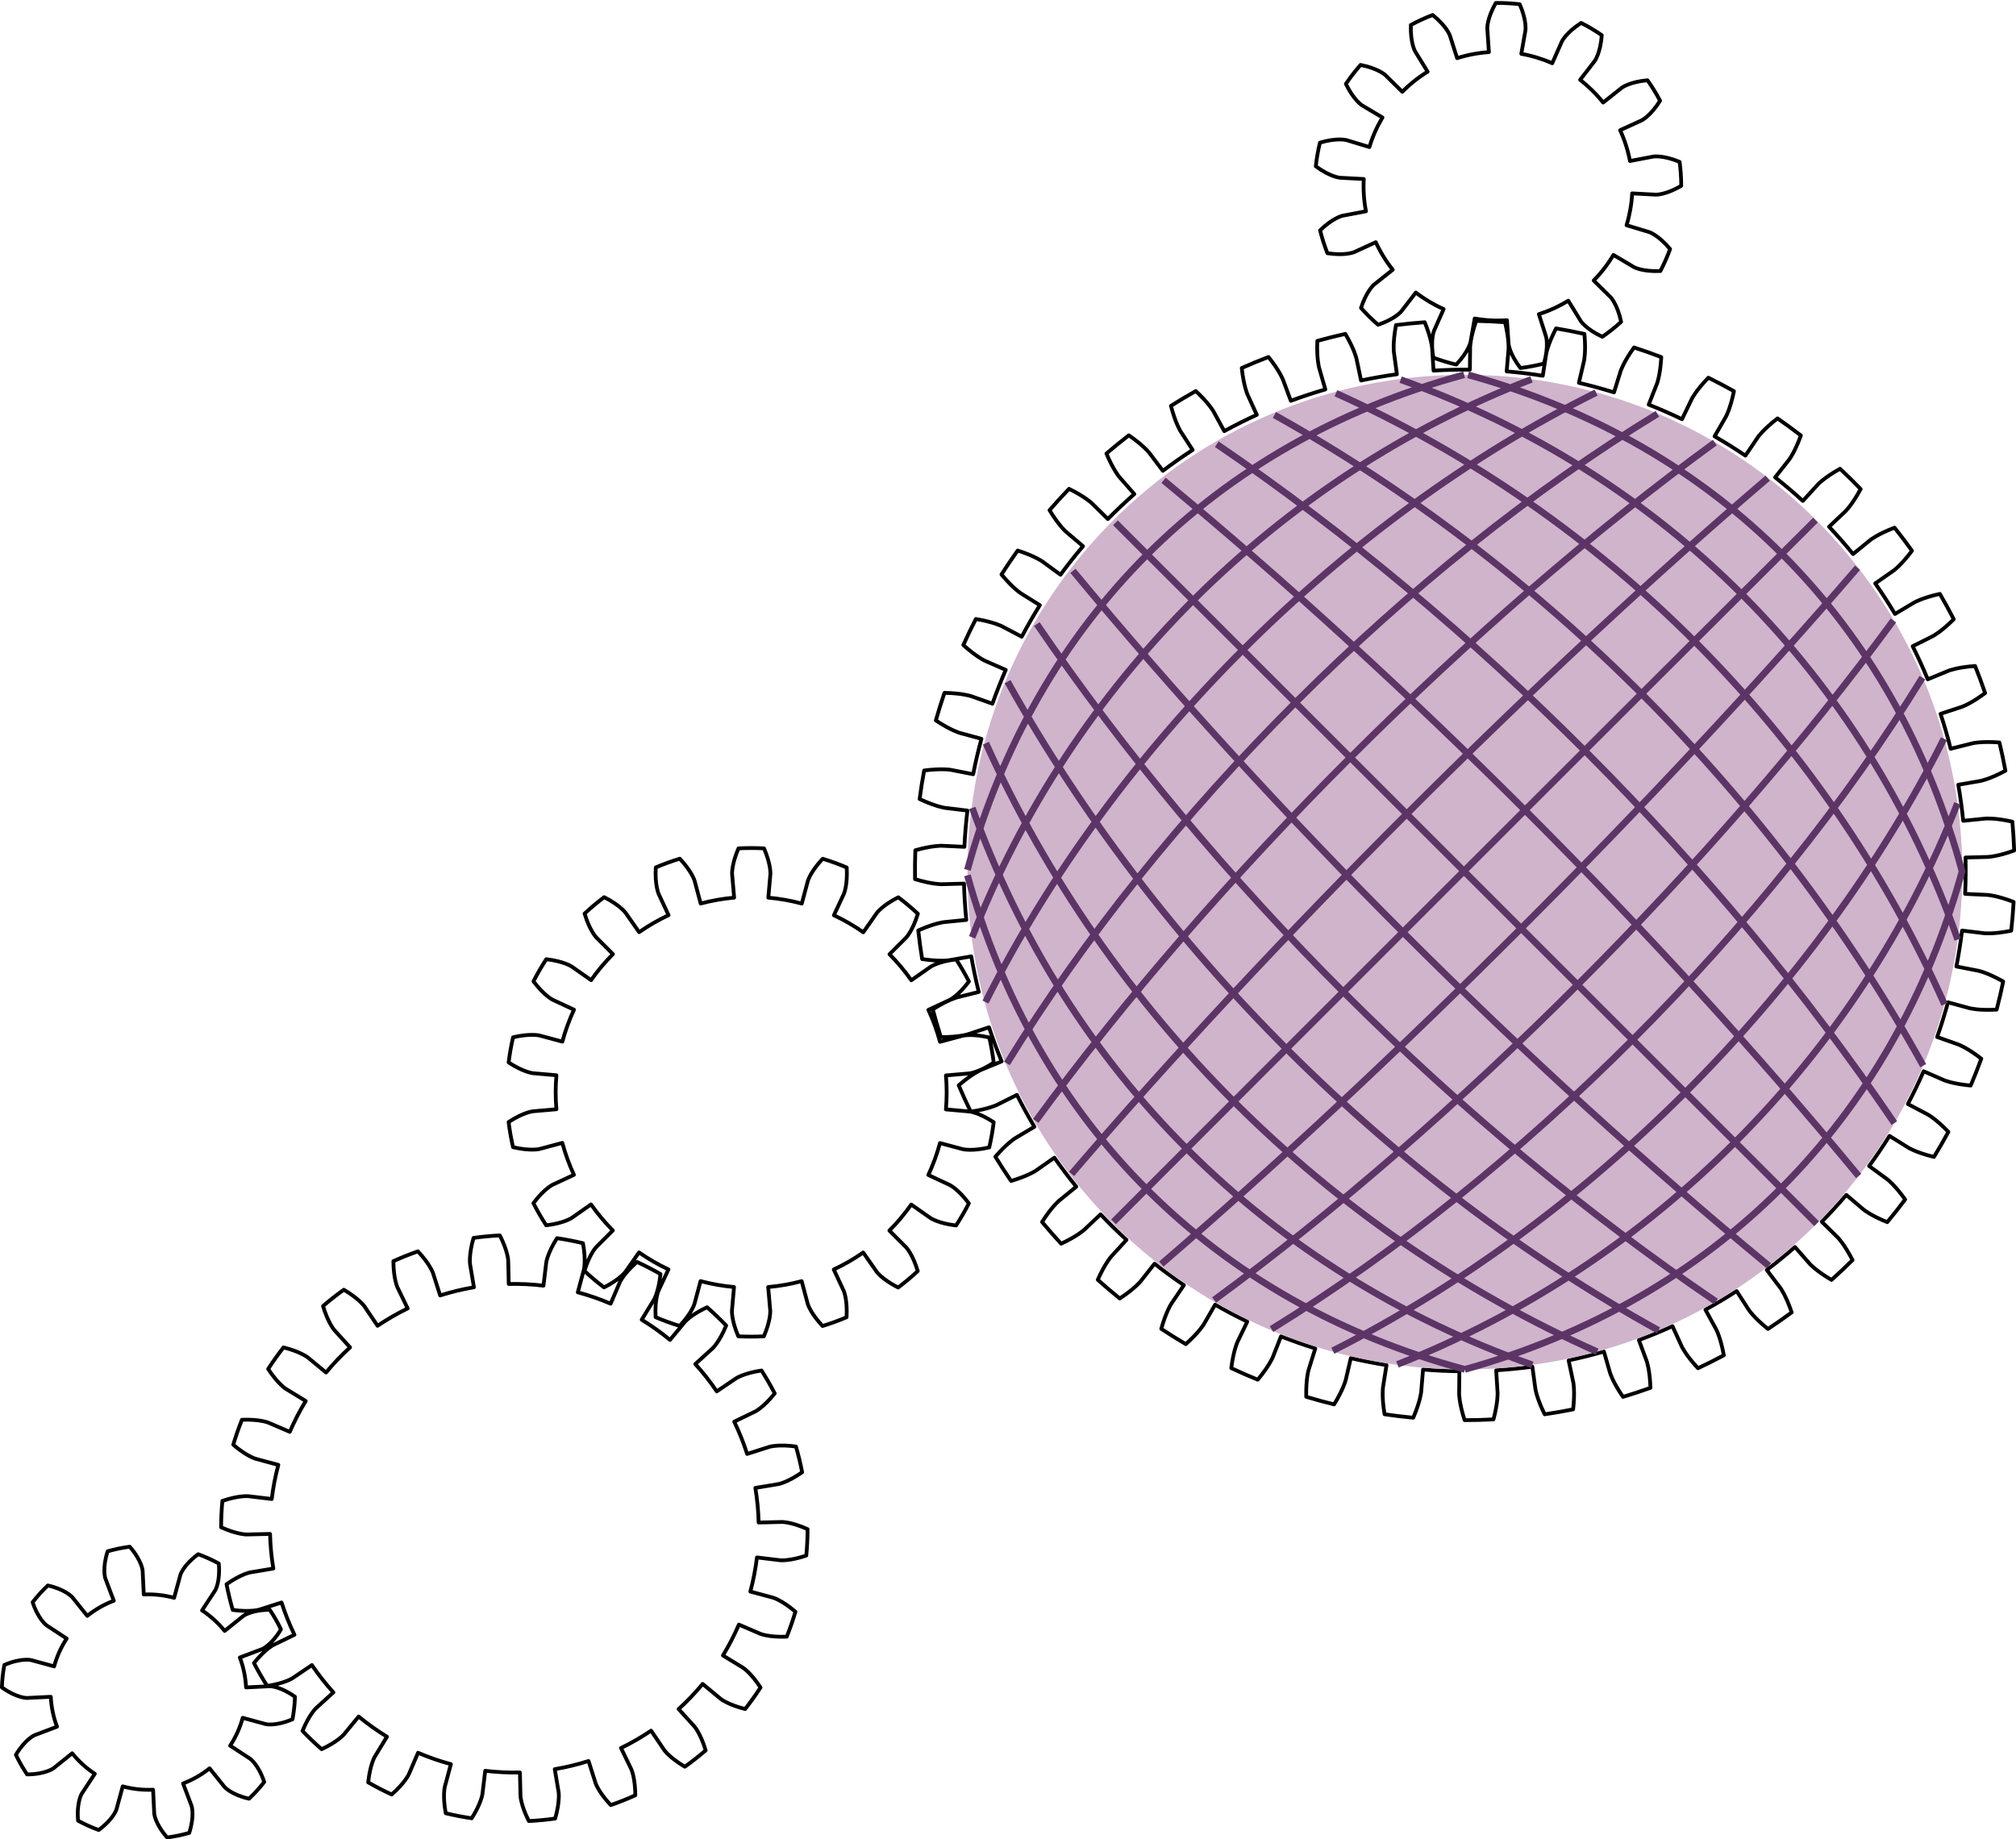 <?xml version="1.0" encoding="UTF-8" standalone="no"?>
<!-- Created with Inkscape (http://www.inkscape.org/) -->
<svg
    xmlns:inkscape="http://www.inkscape.org/namespaces/inkscape"
    xmlns:rdf="http://www.w3.org/1999/02/22-rdf-syntax-ns#"
    xmlns="http://www.w3.org/2000/svg"
    xmlns:cc="http://creativecommons.org/ns#"
    xmlns:dc="http://purl.org/dc/elements/1.1/"
    xmlns:sodipodi="http://sodipodi.sourceforge.net/DTD/sodipodi-0.dtd"
    xmlns:svg="http://www.w3.org/2000/svg"
    xmlns:ns1="http://sozi.baierouge.fr"
    xmlns:xlink="http://www.w3.org/1999/xlink"
    id="svg2921"
    sodipodi:docname="New document 2"
    viewBox="0 0 399.87 364.92"
    version="1.1"
    inkscape:version="0.47 r22583"
  >
  <sodipodi:namedview
      id="base"
      bordercolor="#666666"
      inkscape:pageshadow="2"
      inkscape:window-y="47"
      pagecolor="#ffffff"
      inkscape:window-height="464"
      inkscape:window-maximized="0"
      inkscape:zoom="0.35"
      inkscape:window-x="3"
      showgrid="false"
      borderopacity="1.0"
      inkscape:current-layer="layer1"
      inkscape:cx="329.22259"
      inkscape:cy="271.03349"
      inkscape:window-width="613"
      inkscape:pageopacity="0.0"
      inkscape:document-units="px"
  />
  <g
      id="layer1"
      inkscape:label="Layer 1"
      inkscape:groupmode="layer"
      transform="translate(-45.777 -667.04)"
    >
    <path
        id="path34"
        style="stroke-linejoin:round;stroke:#000000;stroke-linecap:round;stroke-miterlimit:5;stroke-width:.75;fill:none"
        d="m51.104 1003.9s-2.005 0.026-4.952-2.093c0.048-1.494 0.211-2.985 0.488-4.454 3.336-1.431 5.288-0.971 5.288-0.971l4.587 1.252c0.534-1.956 1.377-3.827 2.488-5.522l-3.977-2.606s-1.637-1.158-2.776-4.604c0.917-1.181 1.925-2.291 3.013-3.317 3.539 0.803 4.849 2.322 4.849 2.322l2.975 3.709c1.581-1.268 3.363-2.287 5.259-3.005l-1.685-4.446s-0.644-1.899 0.461-5.356c1.436-0.416 2.904-0.722 4.387-0.912 2.391 2.73 2.558 4.729 2.558 4.729l0.227 4.749c2.025-0.097 4.065 0.127 6.021 0.66l1.25-4.587s0.595-1.915 3.521-4.063c1.406 0.507 2.773 1.123 4.085 1.841 0.33 3.614-0.71 5.329-0.71 5.329l-2.608 3.975c1.695 1.112 3.214 2.492 4.483 4.073l3.707-2.977s1.607-1.199 5.237-1.217c0.84 1.237 1.584 2.539 2.223 3.89-1.858 3.118-3.707 3.894-3.707 3.894l-4.447 1.683c0.718 1.896 1.136 3.905 1.233 5.93l4.749-0.229s2.005-0.026 4.952 2.093c-0.048 1.494-0.211 2.985-0.488 4.454-3.336 1.431-5.288 0.971-5.288 0.971l-4.587-1.252c-0.534 1.956-1.377 3.827-2.488 5.522l3.977 2.606s1.637 1.158 2.776 4.604c-0.917 1.181-1.925 2.291-3.013 3.317-3.539-0.803-4.849-2.322-4.849-2.322l-2.975-3.709c-1.581 1.268-3.363 2.287-5.259 3.005l1.685 4.446s0.644 1.899-0.461 5.356c-1.436 0.416-2.904 0.722-4.387 0.912-2.391-2.73-2.558-4.729-2.558-4.729l-0.227-4.749c-2.025 0.097-4.065-0.127-6.021-0.66l-1.25 4.587s-0.595 1.915-3.521 4.063c-1.406-0.507-2.773-1.123-4.085-1.841-0.33-3.614 0.71-5.329 0.71-5.329l2.608-3.975c-1.695-1.112-3.214-2.492-4.483-4.073l-3.707 2.977s-1.607 1.199-5.237 1.217c-0.84-1.237-1.584-2.539-2.223-3.89 1.858-3.118 3.707-3.894 3.707-3.894l4.447-1.683c-0.718-1.896-1.136-3.905-1.233-5.93l-4.749 0.229m142.03-6.01s1.567 0.98 3.49 3.936c-0.95 1.468-1.966 2.893-3.044 4.269-3.421-0.855-4.859-2.017-4.859-2.017l-3.578-2.96c-1.466 1.772-3.058 3.44-4.761 4.986l3.122 3.438s1.227 1.382 2.239 4.76c-1.325 1.141-2.701 2.222-4.124 3.239-3.042-1.784-4.094-3.304-4.094-3.304l-2.599-3.848c-1.906 1.287-3.903 2.439-5.972 3.443l2.027 4.178s0.788 1.672 0.808 5.198c-1.593 0.721-3.218 1.371-4.869 1.946-2.416-2.569-2.997-4.323-2.997-4.323l-1.41-4.425c-2.191 0.698-4.432 1.24-6.7 1.621l0.768 4.58s0.285 1.826-0.69 5.215c-1.731 0.243-3.474 0.409-5.22 0.495-1.595-3.145-1.658-4.992-1.658-4.992l-0.106-4.643c-2.299 0.053-4.602-0.059-6.886-0.333l-0.553 4.611s-0.241 1.833-2.131 4.809c-1.73-0.254-3.448-0.587-5.148-0.996-0.644-3.467-0.184-5.257-0.184-5.257l1.206-4.485c-2.221-0.597-4.399-1.353-6.513-2.259l-1.83 4.268s-0.747 1.69-3.4 4.014c-1.588-0.731-3.143-1.534-4.659-2.406 0.359-3.508 1.305-5.096 1.305-5.096l2.42-3.963c-1.963-1.199-3.84-2.537-5.613-4.002l-2.958 3.58s-1.193 1.411-4.393 2.894c-1.318-1.149-2.584-2.358-3.792-3.621 1.333-3.265 2.688-4.522 2.688-4.522l3.439-3.121c-1.546-1.703-2.97-3.516-4.258-5.422l-3.847 2.601s-1.542 1.018-5.03 1.539c-0.941-1.474-1.815-2.99-2.619-4.543 2.199-2.757 3.853-3.582 3.853-3.582l4.179-2.025c-1.003-2.07-1.859-4.211-2.558-6.402l-4.424 1.412s-1.767 0.542-5.26 0.059c-0.487-1.679-0.899-3.38-1.233-5.096 2.886-2.026 4.706-2.351 4.706-2.351l4.58-0.766c-0.379-2.268-0.597-4.564-0.651-6.863l-4.643 0.108s-1.848 0.023-5.064-1.425c0.005-1.748 0.09-3.497 0.253-5.237 3.34-1.131 5.178-0.93 5.178-0.93l4.611 0.555c0.275-2.283 0.713-4.547 1.309-6.768l-4.485-1.204s-1.78-0.499-4.457-2.794c0.498-1.676 1.071-3.33 1.718-4.954 3.523-0.144 5.23 0.566 5.23 0.566l4.267 1.832c0.907-2.113 1.965-4.162 3.163-6.125l-3.964-2.419s-1.567-0.98-3.49-3.936c0.95-1.468 1.966-2.893 3.044-4.269 3.421 0.855 4.859 2.017 4.859 2.017l3.578 2.96c1.466-1.772 3.058-3.44 4.761-4.986l-3.122-3.438s-1.227-1.382-2.239-4.76c1.325-1.141 2.701-2.222 4.124-3.239 3.042 1.784 4.094 3.304 4.094 3.304l2.599 3.848c1.906-1.287 3.903-2.439 5.972-3.443l-2.027-4.178s-0.788-1.672-0.808-5.198c1.593-0.721 3.218-1.371 4.869-1.946 2.416 2.569 2.997 4.323 2.997 4.323l1.41 4.425c2.191-0.698 4.432-1.24 6.7-1.621l-0.768-4.58s-0.285-1.826 0.69-5.215c1.731-0.243 3.474-0.409 5.22-0.495 1.595 3.145 1.658 4.992 1.658 4.992l0.106 4.643c2.299-0.053 4.602 0.059 6.886 0.333l0.553-4.611s0.241-1.833 2.131-4.809c1.73 0.254 3.448 0.587 5.148 0.996 0.644 3.467 0.184 5.257 0.184 5.257l-1.206 4.484c2.221 0.597 4.399 1.353 6.513 2.259l1.83-4.268s0.747-1.69 3.4-4.014c1.588 0.731 3.143 1.534 4.659 2.406-0.359 3.508-1.305 5.096-1.305 5.096l-2.42 3.963c1.963 1.199 3.84 2.537 5.613 4.002l2.958-3.58s1.193-1.411 4.393-2.894c1.318 1.149 2.584 2.358 3.792 3.621-1.333 3.265-2.688 4.522-2.688 4.522l-3.439 3.121c1.546 1.703 2.97 3.516 4.258 5.422l3.847-2.601s1.542-1.018 5.03-1.539c0.941 1.474 1.815 2.99 2.619 4.543-2.199 2.757-3.853 3.582-3.853 3.582l-4.179 2.025c1.003 2.07 1.859 4.211 2.558 6.402l4.424-1.412s1.767-0.542 5.26-0.059c0.487 1.679 0.899 3.38 1.233 5.096-2.886 2.026-4.706 2.351-4.706 2.351l-4.58 0.766c0.379 2.268 0.597 4.564 0.651 6.863l4.643-0.108s1.848-0.023 5.064 1.425c-0.006 1.748-0.09 3.497-0.253 5.237-3.34 1.131-5.178 0.93-5.178 0.93l-4.611-0.555c-0.275 2.283-0.713 4.547-1.309 6.768l4.485 1.204s1.78 0.499 4.457 2.794c-0.498 1.676-1.071 3.33-1.718 4.954-3.523 0.144-5.23-0.566-5.23-0.566l-4.267-1.832c-0.907 2.113-1.965 4.162-3.163 6.125l3.964 2.419m-40.34-102.9s-1.814 0.457-5.254-0.357c-0.38-1.648-0.673-3.315-0.879-4.993 2.955-1.939 4.816-2.129 4.816-2.129l4.663-0.405c-0.195-2.242-0.194-4.5 0.002-6.742l-4.663-0.409s-1.861-0.191-4.815-2.132c0.207-1.678 0.501-3.345 0.882-4.993 3.44-0.811 5.254-0.353 5.254-0.353l4.521 1.214c0.584-2.173 1.357-4.295 2.308-6.334l-4.242-1.979s-1.684-0.816-3.795-3.65c0.768-1.506 1.615-2.972 2.537-4.39 3.51 0.414 5.058 1.465 5.058 1.465l3.833 2.687c1.292-1.842 2.744-3.572 4.335-5.163l-3.309-3.31s-1.303-1.343-2.318-4.728c1.237-1.153 2.534-2.24 3.885-3.258 3.157 1.59 4.252 3.107 4.252 3.107l2.683 3.836c1.844-1.29 3.8-2.418 5.84-3.369l-1.978-4.242s-0.765-1.707-0.561-5.236c1.557-0.66 3.148-1.239 4.765-1.732 2.423 2.574 2.933 4.374 2.933 4.374l1.209 4.522c2.174-0.581 4.398-0.972 6.639-1.168l-0.407-4.663s-0.135-1.866 1.264-5.112c1.688-0.088 3.382-0.087 5.07 0.002 1.396 3.247 1.26 5.113 1.26 5.113l-0.411 4.663c2.241 0.197 4.465 0.59 6.639 1.173l1.212-4.521s0.511-1.8 2.936-4.372c1.617 0.495 3.208 1.075 4.764 1.736 0.202 3.529-0.565 5.236-0.565 5.236l-1.981 4.241c2.039 0.952 3.994 2.082 5.837 3.373l2.685-3.834s1.096-1.516 4.254-3.104c1.35 1.018 2.647 2.107 3.883 3.26-1.018 3.385-2.321 4.727-2.321 4.727l-3.312 3.308c1.59 1.592 3.041 3.323 4.332 5.166l3.835-2.684s1.549-1.05 5.059-1.462c0.92 1.418 1.766 2.885 2.534 4.392-2.114 2.833-3.798 3.648-3.798 3.648l-4.243 1.976c0.95 2.04 1.721 4.162 2.304 6.336l4.521-1.211s1.814-0.457 5.254 0.357c0.38 1.648 0.673 3.315 0.879 4.993-2.955 1.939-4.816 2.129-4.816 2.129l-4.663 0.405c0.195 2.242 0.194 4.5-0.002 6.742l4.663 0.409s1.861 0.191 4.815 2.132c-0.207 1.678-0.501 3.345-0.882 4.993-3.44 0.811-5.254 0.353-5.254 0.353l-4.521-1.214c-0.584 2.173-1.357 4.295-2.308 6.334l4.242 1.979s1.684 0.816 3.795 3.65c-0.768 1.506-1.615 2.972-2.537 4.39-3.51-0.414-5.058-1.465-5.058-1.465l-3.833-2.687c-1.292 1.842-2.744 3.572-4.335 5.163l3.309 3.31s1.303 1.343 2.318 4.728c-1.237 1.153-2.534 2.24-3.885 3.258-3.157-1.59-4.252-3.107-4.252-3.107l-2.683-3.836c-1.844 1.29-3.8 2.418-5.84 3.369l1.978 4.242s0.765 1.707 0.561 5.236c-1.557 0.66-3.148 1.239-4.765 1.732-2.423-2.574-2.933-4.374-2.933-4.374l-1.209-4.522c-2.174 0.581-4.398 0.972-6.639 1.168l0.407 4.663s0.135 1.866-1.264 5.112c-1.688 0.088-3.382 0.087-5.07-0.002-1.396-3.247-1.26-5.113-1.26-5.113l0.411-4.663c-2.241-0.197-4.465-0.59-6.639-1.173l-1.212 4.521s-0.511 1.8-2.936 4.372c-1.617-0.495-3.208-1.075-4.764-1.736-0.202-3.529 0.565-5.236 0.565-5.236l1.981-4.241c-2.039-0.952-3.994-2.082-5.837-3.373l-2.685 3.834s-1.096 1.516-4.254 3.104c-1.35-1.018-2.647-2.107-3.883-3.26 1.018-3.385 2.321-4.727 2.321-4.727l3.312-3.308c-1.59-1.592-3.041-3.323-4.332-5.166l-3.835 2.684s-1.549 1.05-5.059 1.462c-0.92-1.418-1.766-2.885-2.534-4.392 2.114-2.833 3.798-3.648 3.798-3.648l4.243-1.976c-0.95-2.04-1.721-4.162-2.304-6.336l-4.521 1.211m246.11 27.553s1.102 1.471 2.248 4.866c-1.536 1.136-3.103 2.232-4.697 3.286-2.797-2.24-3.801-3.779-3.801-3.779l-2.416-3.737c-2.02 1.305-4.087 2.538-6.196 3.693l2.138 3.903s0.876 1.615 1.515 5.142c-1.685 0.9-3.395 1.757-5.125 2.567-2.442-2.623-3.211-4.292-3.211-4.292l-1.846-4.049c-2.188 0.997-4.413 1.915-6.668 2.751l1.547 4.173s0.631 1.726 0.75 5.307c-1.799 0.645-3.614 1.244-5.444 1.794-2.033-2.951-2.552-4.714-2.552-4.714l-1.236-4.275c-2.31 0.668-4.645 1.252-6.998 1.751l0.923 4.353s0.373 1.799-0.03 5.36c-1.873 0.377-3.757 0.704-5.647 0.982-1.582-3.216-1.838-5.035-1.838-5.035l-0.601-4.409c-2.383 0.325-4.778 0.563-7.178 0.714l0.279 4.441s0.107 1.834-0.811 5.299c-1.908 0.1-3.819 0.15-5.73 0.149-1.097-3.412-1.085-5.249-1.085-5.249l0.048-4.45c-2.405-0.026-4.809-0.139-7.205-0.339l-0.37 4.435s-0.161 1.83-1.573 5.124c-1.903-0.179-3.8-0.408-5.691-0.687-0.589-3.535-0.309-5.351-0.309-5.351l0.695-4.396c-2.376-0.376-4.737-0.838-7.079-1.385l-1.012 4.334s-0.426 1.788-2.303 4.84c-1.856-0.454-3.7-0.957-5.53-1.508-0.068-3.583 0.473-5.339 0.473-5.339l1.328-4.247c-2.295-0.718-4.565-1.518-6.802-2.401l-1.632 4.14s-0.681 1.706-2.983 4.454c-1.77-0.72-3.522-1.486-5.252-2.297 0.455-3.555 1.245-5.213 1.245-5.213l1.932-4.009c-2.167-1.044-4.295-2.167-6.38-3.365l-2.218 3.858s-0.923 1.589-3.6 3.972c-1.647-0.97-3.268-1.982-4.861-3.037 0.968-3.451 1.991-4.977 1.991-4.977l2.495-3.685c-1.991-1.348-3.934-2.769-5.822-4.258l-2.756 3.494s-1.144 1.438-4.139 3.405c-1.488-1.199-2.944-2.437-4.367-3.713 1.46-3.273 2.695-4.634 2.695-4.634l3.005-3.282c-1.774-1.624-3.489-3.312-5.14-5.061l-3.235 3.056s-1.341 1.256-4.591 2.766c-1.298-1.403-2.558-2.84-3.78-4.309 1.921-3.026 3.341-4.192 3.341-4.192l3.451-2.81c-1.518-1.865-2.969-3.785-4.348-5.755l-3.646 2.552s-1.51 1.047-4.945 2.068c-1.079-1.577-2.117-3.182-3.112-4.814 2.341-2.714 3.915-3.661 3.915-3.661l3.823-2.277c-1.231-2.066-2.386-4.177-3.464-6.327l-3.978 1.994s-1.646 0.816-5.194 1.326c-0.838-1.717-1.632-3.457-2.378-5.215 2.711-2.344 4.407-3.052 4.407-3.052l4.114-1.696c-0.917-2.223-1.753-4.48-2.506-6.764l-4.226 1.394s-1.748 0.568-5.331 0.556c-0.579-1.821-1.111-3.657-1.594-5.506 3.023-1.924 4.804-2.378 4.804-2.378l4.317-1.079c-0.583-2.333-1.082-4.688-1.494-7.057l-4.384 0.763s-1.812 0.307-5.355-0.226c-0.308-1.886-0.567-3.78-0.775-5.679 3.271-1.464 5.099-1.653 5.099-1.653l4.428-0.439c-0.237-2.393-0.388-4.795-0.451-7.199l-4.449 0.117s-1.837 0.04-5.265-1.004c-0.03-1.911-0.01-3.822 0.06-5.732 3.45-0.972 5.285-0.893 5.285-0.893l4.445 0.21c0.114-2.402 0.314-4.801 0.602-7.188l-4.418-0.532s-1.823-0.228-5.063-1.76c0.248-1.895 0.546-3.783 0.894-5.662 3.554-0.459 5.359-0.114 5.359-0.114l4.367 0.855c0.462-2.36 1.01-4.704 1.642-7.024l-4.294-1.17s-1.771-0.491-4.753-2.478c0.522-1.838 1.091-3.663 1.709-5.471 3.583 0.063 5.319 0.668 5.319 0.668l4.196 1.482c0.801-2.268 1.684-4.506 2.647-6.71l-4.078-1.782s-1.681-0.743-4.342-3.144c0.784-1.743 1.613-3.465 2.487-5.164 3.536 0.584 5.165 1.435 5.165 1.435l3.936 2.077c1.123-2.127 2.322-4.213 3.596-6.253l-3.775-2.357s-1.554-0.98-3.838-3.742c1.029-1.61 2.1-3.193 3.213-4.747 3.413 1.093 4.901 2.172 4.901 2.172l3.591 2.628c1.42-1.941 2.911-3.83 4.468-5.663l-3.391-2.882s-1.395-1.196-3.252-4.261c1.253-1.443 2.543-2.853 3.87-4.229 3.218 1.578 4.532 2.862 4.532 2.862l3.17 3.123c1.688-1.713 3.438-3.365 5.245-4.952l-2.936-3.345s-1.206-1.386-2.597-4.689c1.449-1.245 2.931-2.453 4.444-3.62 2.954 2.03 4.067 3.491 4.067 3.491l2.682 3.551c1.919-1.449 3.891-2.829 5.91-4.135l-2.417-3.736s-0.991-1.547-1.886-5.017c1.615-1.021 3.257-2 4.924-2.935 2.626 2.438 3.515 4.046 3.515 4.046l2.136 3.904c2.11-1.155 4.261-2.232 6.449-3.231l-1.847-4.049s-0.756-1.675-1.136-5.239c1.747-0.775 3.514-1.504 5.299-2.186 2.243 2.795 2.889 4.515 2.889 4.515l1.545 4.173c2.255-0.835 4.541-1.588 6.851-2.257l-1.238-4.274s-0.504-1.767-0.361-5.348c1.841-0.512 3.695-0.977 5.561-1.392 1.813 3.092 2.201 4.888 2.201 4.888l0.921 4.354c2.353-0.498 4.724-0.91 7.107-1.236l-0.603-4.409s-0.241-1.822 0.422-5.344c1.896-0.239 3.798-0.428 5.704-0.567 1.343 3.322 1.466 5.156 1.466 5.156l0.277 4.441c2.4-0.15 4.806-0.213 7.211-0.188l0.046-4.45s0.027-1.837 1.195-5.225c1.911 0.04 3.82 0.129 5.726 0.269 0.845 3.483 0.699 5.314 0.699 5.314l-0.372 4.435c2.397 0.201 4.786 0.49 7.161 0.864l0.693-4.396s0.294-1.814 1.943-4.996c1.884 0.317 3.76 0.684 5.626 1.1 0.329 3.569-0.082 5.36-0.082 5.36l-1.014 4.333c2.342 0.548 4.663 1.181 6.959 1.898l1.326-4.248s0.555-1.752 2.65-4.659c1.818 0.588 3.621 1.224 5.405 1.908-0.194 3.579-0.862 5.29-0.862 5.29l-1.634 4.139c2.237 0.883 4.442 1.847 6.609 2.891l1.93-4.01s0.804-1.652 3.3-4.224c1.713 0.847 3.404 1.739 5.07 2.674-0.713 3.512-1.623 5.109-1.623 5.109l-2.219 3.857c2.084 1.199 4.125 2.475 6.117 3.822l2.493-3.686s1.036-1.518 3.88-3.698c1.571 1.087 3.115 2.216 4.627 3.384-1.217 3.371-2.349 4.818-2.349 4.818l-2.757 3.493c1.888 1.49 3.721 3.049 5.496 4.672l3.004-3.284s1.246-1.351 4.377-3.094c1.397 1.304 2.759 2.646 4.085 4.022-1.695 3.158-3.026 4.425-3.026 4.425l-3.237 3.054c1.651 1.749 3.238 3.558 4.757 5.423l3.45-2.811s1.429-1.155 4.781-2.424c1.192 1.494 2.344 3.019 3.456 4.574-2.136 2.877-3.638 3.937-3.638 3.937l-3.647 2.55c1.378 1.971 2.685 3.992 3.917 6.057l3.822-2.279s1.582-0.934 5.083-1.702c0.961 1.651 1.879 3.328 2.753 5.028-2.533 2.536-4.172 3.365-4.172 3.365l-3.979 1.992c1.077 2.151 2.075 4.34 2.993 6.563l4.113-1.698s1.701-0.694 5.277-0.944c0.711 1.774 1.375 3.566 1.991 5.375-2.875 2.14-4.618 2.722-4.618 2.722l-4.227 1.392c0.752 2.284 1.421 4.596 2.006 6.929l4.317-1.081s1.784-0.439 5.358-0.165c0.445 1.858 0.841 3.729 1.188 5.608-3.156 1.698-4.965 2.021-4.965 2.021l-4.385 0.761c0.411 2.369 0.737 4.754 0.975 7.147l4.428-0.441s1.829-0.174 5.325 0.616c0.17 1.903 0.289 3.811 0.358 5.721-3.369 1.221-5.206 1.276-5.206 1.276l-4.449 0.115c0.062 2.404 0.037 4.811-0.076 7.213l4.445 0.208s1.835 0.094 5.178 1.385c-0.109 1.908-0.269 3.813-0.478 5.712-3.511 0.717-5.336 0.505-5.336 0.505l-4.418-0.534c-0.289 2.388-0.664 4.765-1.125 7.125l4.368 0.853s1.802 0.36 4.921 2.124c-0.386 1.872-0.821 3.733-1.305 5.582-3.578 0.198-5.353-0.278-5.353-0.278l-4.293-1.172c-0.633 2.32-1.351 4.617-2.151 6.885l4.197 1.48s1.73 0.619 4.559 2.818c-0.654 1.795-1.356 3.574-2.104 5.332-3.569-0.325-5.255-1.054-5.255-1.054l-4.077-1.784c-0.964 2.203-2.009 4.371-3.13 6.499l3.937 2.075s1.622 0.864 4.101 3.452c-0.909 1.681-1.862 3.338-2.858 4.969-3.484-0.841-5.046-1.808-5.046-1.808l-3.774-2.359c-1.275 2.039-2.624 4.032-4.043 5.974l3.592 2.626s1.479 1.091 3.554 4.012c-1.144 1.531-2.328 3.031-3.551 4.5-3.324-1.339-4.729-2.524-4.729-2.524l-3.39-2.883c-1.558 1.832-3.183 3.607-4.87 5.322l3.172 3.122s1.304 1.294 2.932 4.487c-1.355 1.348-2.745 2.66-4.168 3.935-3.094-1.809-4.311-3.185-4.311-3.185l-2.934-3.346c-1.808 1.586-3.674 3.106-5.593 4.556l2.683 3.55m-84.53-205.48s-1.774 0.763-5.305 0.213c-0.581-1.478-1.065-2.993-1.448-4.534 2.559-2.494 4.447-2.9 4.447-2.9l4.644-0.883c-0.401-2.106-0.546-4.26-0.432-6.4l-4.72-0.252s-1.925-0.149-4.796-2.276c0.172-1.578 0.448-3.145 0.825-4.688 3.425-1.019 5.285-0.501 5.285-0.501l4.522 1.376c0.624-2.051 1.496-4.025 2.592-5.867l-4.063-2.416s-1.635-1.027-3.189-4.244c0.886-1.317 1.859-2.577 2.909-3.767 3.506 0.69 4.913 2.013 4.913 2.013l3.365 3.32c1.505-1.526 3.196-2.869 5.022-3.991l-2.474-4.027s-0.971-1.669-0.851-5.24c1.397-0.755 2.843-1.418 4.327-1.984 2.784 2.24 3.415 4.065 3.415 4.065l1.437 4.503c2.042-0.651 4.163-1.055 6.301-1.2l-0.319-4.716s-0.084-1.929 1.681-5.036c1.588-0.019 3.176 0.066 4.753 0.254 1.424 3.277 1.134 5.186 1.134 5.186l-0.821 4.655c2.111 0.372 4.176 1 6.137 1.866l1.909-4.324s0.822-1.747 3.829-3.677c1.415 0.721 2.782 1.534 4.09 2.434-0.262 3.563-1.406 5.119-1.406 5.119l-2.89 3.74c1.696 1.31 3.233 2.826 4.567 4.504l3.7-2.942s1.54-1.165 5.099-1.477c0.918 1.296 1.75 2.652 2.491 4.056-1.888 3.034-3.624 3.88-3.624 3.88l-4.297 1.969c0.893 1.949 1.549 4.005 1.951 6.111l4.643-0.885s1.905-0.316 5.202 1.062c0.21 1.574 0.317 3.161 0.32 4.749-3.082 1.809-5.012 1.751-5.012 1.751l-4.72-0.254c-0.115 2.14-0.489 4.266-1.112 6.317l4.523 1.374s1.834 0.606 4.112 3.358c-0.545 1.491-1.188 2.947-1.923 4.354-3.569 0.169-5.252-0.778-5.252-0.778l-4.061-2.418c-1.097 1.842-2.416 3.55-3.921 5.077l3.366 3.318s1.342 1.388 2.081 4.884c-1.176 1.067-2.421 2.057-3.726 2.961-3.239-1.509-4.288-3.13-4.288-3.13l-2.473-4.029c-1.827 1.121-3.789 2.021-5.831 2.673l1.439 4.503s0.543 1.853-0.428 5.292c-1.537 0.399-3.1 0.696-4.676 0.89-2.167-2.841-2.343-4.764-2.343-4.764l-0.317-4.716c-2.139 0.144-4.294 0.028-6.405-0.343l-0.819 4.655s-0.38 1.893-2.838 4.487c-1.546-0.361-3.068-0.824-4.554-1.384-0.598-3.523 0.14-5.307 0.14-5.307l1.911-4.323c-1.96-0.867-3.816-1.97-5.512-3.28l-2.888 3.742s-1.216 1.5-4.598 2.654c-1.201-1.038-2.334-2.156-3.389-3.342 1.107-3.397 2.59-4.634 2.59-4.634l3.701-2.94c-1.333-1.678-2.463-3.518-3.357-5.466l-4.296 1.971"
        sodipodi:nodetypes="ccccccc"
        inkscape:path-effect="#path-effect36"
        inkscape:original-d="m -28.927993,991.33827 104.14575,11.41113 17.95867,-16.27116 54.618533,-16.45321 46.96524,-86.39166 141.53678,-44.01677 6.59589,-135.84831"
    />
    <path
        id="path48"
        sodipodi:nodetypes="cssssc"
        style="fill:#cfb4cc"
        d="m434.99 840.06c0 54.49-44.173 98.662-98.662 98.662-44.308 0-81.794-29.207-94.256-69.418-2.864-9.241-4.406-19.063-4.406-29.245 0-54.49 44.173-98.662 98.662-98.662 54.49 0 98.662 44.173 98.662 98.662z"
    />
    <path
        id="path46"
        sodipodi:nodetypes="cccccccccccccccccccccccccccccccccccccccccccccccccccc"
        style="stroke:#5c3566;stroke-width:1pt;fill:#cfb4cc"
        d="m434.99 840.06c-13.37-49.63-48.52-84.99-98.02-98.66m97.12 112.04c-18.46-52.5-58.08-92.32-110.49-111.08m107.87 123.93c-23.88-53.62-67.17-97.08-120.71-121.24m116.48 133.41c-29.4-53.16-75.55-99.44-128.68-129.1m122.96 140.49c-34.82-51.36-83.02-99.65-134.4-134.69m127.32 145.19c-39.95-48.42-89.38-97.91-137.87-138.02m129.53 147.49c-44.55-44.54-94.41-94.41-139.08-139.07m129.6 147.41c-48.42-39.94-97.9-89.37-138.02-137.87m127.53 144.96c-51.36-34.83-99.65-83.02-134.7-134.4m123.3 140.12c-53.16-29.41-99.44-75.55-129.1-128.69m116.93 132.92c-53.61-23.88-97.07-67.17-121.23-120.71m108.39 123.33c-52.5-18.47-92.32-58.09-111.09-110.49m97.7 111.39c-49.625-13.37-84.99-48.522-98.66-98.021m197.32-0.941c-13.653 49.651-49.081 85.173-98.678 98.96m97.711-112.3c-19.633 50.393-60.696 91.536-111.07 111.31m108.4-124.12c-25.213 50.309-70.885 96.047-121.21 121.41m116.94-133.54c-30.35 49.442-79.605 98.747-129.1 129.24m123.35-140.59c-35 47.83-86.82 99.68-134.73 134.82m127.62-145.28c-39.126 45.53-92.469 98.89-138.1 138.15m129.75-147.59c-42.68 42.57-96.53 96.41-139.22 139.21m129.74-147.53c-45.62 39-98.94 92.31-138.07 138.02m127.58-145.08c-47.9 34.856-99.678 86.6-134.68 134.57m123.3-140.27c-49.49 30.18-98.69 79.34-129.02 128.87m116.86-133.09c-50.33 25.03-95.93 70.57-121.11 120.91m108.29-123.54c-50.382 19.442-91.356 60.335-110.94 110.7m97.58-111.61c-49.612 13.449-84.93 48.674-98.513 98.23"
    />
  </g
  >
</svg
>
